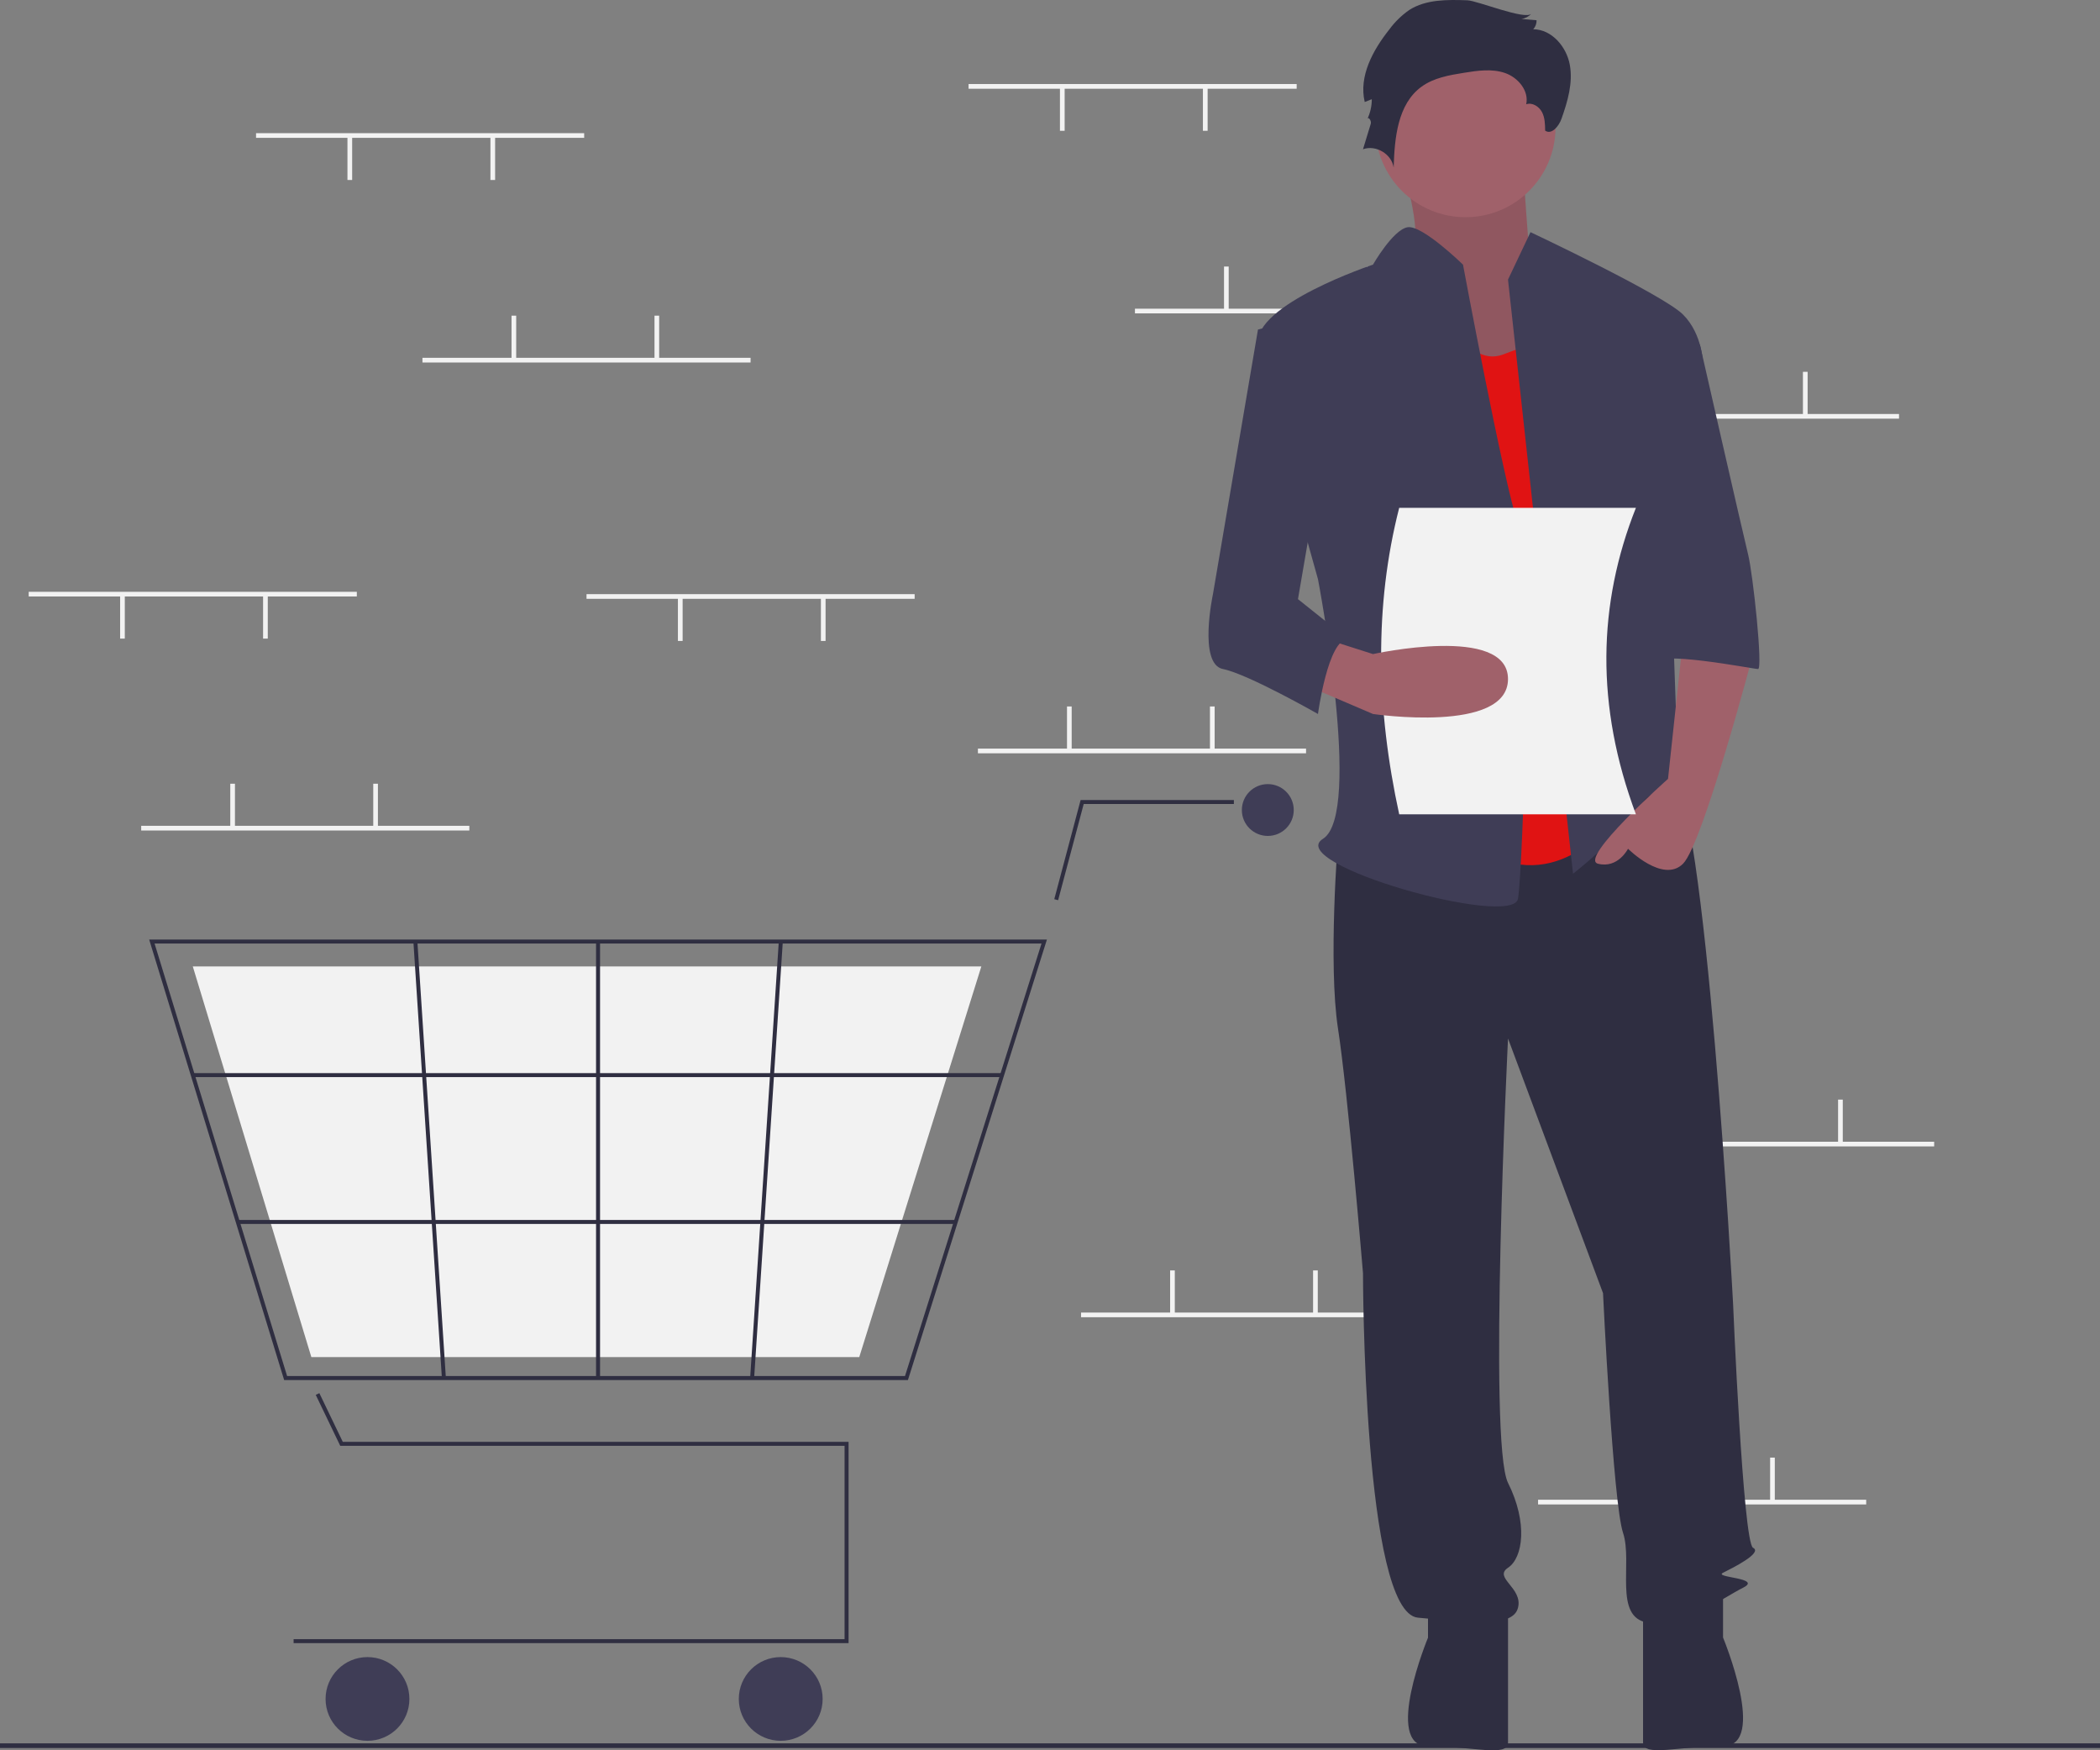 <svg width="84" height="70" viewBox="0 0 84 70" fill="none" xmlns="http://www.w3.org/2000/svg">
<rect x="0" y="0" width="84" height="70" fill="#808080" stroke="none"/>
<g clip-path="url(#clip0_2533_1201)">
<path d="M51.867 3.361H38.742V3.549H51.867V3.361Z" fill="#F2F2F2"/>
<path d="M48.305 3.5H48.117V5.231H48.305V3.5Z" fill="#F2F2F2"/>
<path d="M42.586 3.5H42.398V5.231H42.586V3.5Z" fill="#F2F2F2"/>
<path d="M58.523 12.346H45.398V12.533H58.523V12.346Z" fill="#F2F2F2"/>
<path d="M49.148 10.66H48.961V12.392H49.148V10.66Z" fill="#F2F2F2"/>
<path d="M54.867 10.66H54.68V12.392H54.867V10.66Z" fill="#F2F2F2"/>
<path d="M75.961 16.557H62.836V16.744H75.961V16.557Z" fill="#F2F2F2"/>
<path d="M66.586 14.871H66.398V16.602H66.586V14.871Z" fill="#F2F2F2"/>
<path d="M72.305 14.871H72.117V16.602H72.305V14.871Z" fill="#F2F2F2"/>
<path d="M74.648 59.98H61.523V60.168H74.648V59.98Z" fill="#F2F2F2"/>
<path d="M65.273 58.295H65.086V60.026H65.273V58.295Z" fill="#F2F2F2"/>
<path d="M70.992 58.295H70.805V60.026H70.992V58.295Z" fill="#F2F2F2"/>
<path d="M52.242 29.939H39.117V30.127H52.242V29.939Z" fill="#F2F2F2"/>
<path d="M42.867 28.254H42.68V29.985H42.867V28.254Z" fill="#F2F2F2"/>
<path d="M48.586 28.254H48.398V29.985H48.586V28.254Z" fill="#F2F2F2"/>
<path d="M56.367 52.494H43.242V52.681H56.367V52.494Z" fill="#F2F2F2"/>
<path d="M46.992 50.809H46.805V52.54H46.992V50.809Z" fill="#F2F2F2"/>
<path d="M52.711 50.809H52.523V52.54H52.711V50.809Z" fill="#F2F2F2"/>
<path d="M77.367 45.662H64.242V45.849H77.367V45.662Z" fill="#F2F2F2"/>
<path d="M67.992 43.977H67.805V45.708H67.992V43.977Z" fill="#F2F2F2"/>
<path d="M73.711 43.977H73.523V45.708H73.711V43.977Z" fill="#F2F2F2"/>
<path d="M33.943 65.715H11.744V65.556H33.783V57.824H13.61L12.63 55.786L12.774 55.717L13.711 57.664H33.943V65.715Z" fill="#2F2E41"/>
<path d="M14.699 69.621C15.626 69.621 16.376 68.872 16.376 67.947C16.376 67.023 15.626 66.273 14.699 66.273C13.773 66.273 13.023 67.023 13.023 67.947C13.023 68.872 13.773 69.621 14.699 69.621Z" fill="#3F3D56"/>
<path d="M31.229 69.621C32.155 69.621 32.906 68.872 32.906 67.947C32.906 67.023 32.155 66.273 31.229 66.273C30.302 66.273 29.552 67.023 29.552 67.947C29.552 68.872 30.302 69.621 31.229 69.621Z" fill="#3F3D56"/>
<path d="M50.712 33.432C51.285 33.432 51.75 32.968 51.75 32.396C51.75 31.823 51.285 31.359 50.712 31.359C50.139 31.359 49.674 31.823 49.674 32.396C49.674 32.968 50.139 33.432 50.712 33.432Z" fill="#3F3D56"/>
<path d="M36.317 55.193H11.366L5.967 37.576H41.877L41.844 37.68L36.317 55.193ZM11.484 55.033H36.2L41.66 37.736H6.183L11.484 55.033Z" fill="#2F2E41"/>
<path d="M34.37 54.276H12.454L7.712 38.652H39.253L39.225 38.744L34.37 54.276Z" fill="#F2F2F2"/>
<path d="M42.325 36.002L42.171 35.961L43.225 31.996H49.355V32.156H43.348L42.325 36.002Z" fill="#2F2E41"/>
<path d="M40.083 42.918H7.712V43.077H40.083V42.918Z" fill="#2F2E41"/>
<path d="M38.229 48.791H9.512V48.95H38.229V48.791Z" fill="#2F2E41"/>
<path d="M24.002 37.656H23.842V55.113H24.002V37.656Z" fill="#2F2E41"/>
<path d="M31.152 37.651L30.006 55.107L30.165 55.118L31.312 37.661L31.152 37.651Z" fill="#2F2E41"/>
<path d="M16.695 37.652L16.536 37.662L17.676 55.119L17.835 55.109L16.695 37.652Z" fill="#2F2E41"/>
<path d="M84 69.723H0V69.91H84V69.723Z" fill="#2F2E41"/>
<path d="M55.819 5.792C55.819 5.792 57.19 9.685 56.346 10.284C55.503 10.883 59.193 15.776 59.193 15.776L63.62 14.578L61.196 10.484C61.196 10.484 60.88 6.391 60.88 5.792C60.88 5.193 55.819 5.792 55.819 5.792Z" fill="#A0616A"/>
<path opacity="0.1" d="M55.819 5.792C55.819 5.792 57.19 9.685 56.346 10.284C55.503 10.883 59.193 15.776 59.193 15.776L63.62 14.578L61.196 10.484C61.196 10.484 60.88 6.391 60.88 5.792C60.88 5.193 55.819 5.792 55.819 5.792Z" fill="black"/>
<path d="M53.52 33.547C53.52 33.547 53.12 38.539 53.52 41.135C53.92 43.73 54.52 50.919 54.52 50.919C54.52 50.919 54.52 64.497 56.72 64.697C58.92 64.897 60.521 65.096 60.721 64.297C60.921 63.499 59.721 63.099 60.321 62.7C60.921 62.301 61.121 60.903 60.321 59.306C59.52 57.708 60.321 41.534 60.321 41.534L64.121 51.718C64.121 51.718 64.521 60.104 64.921 61.302C65.321 62.5 64.521 64.697 65.921 64.897C67.322 65.096 68.922 63.898 69.722 63.499C70.522 63.099 68.522 63.099 68.922 62.9C69.322 62.7 70.522 62.101 70.122 61.901C69.722 61.702 69.322 52.117 69.322 52.117C69.322 52.117 68.222 31.65 66.822 30.851C65.421 30.052 64.521 31.428 64.521 31.428L53.52 33.547Z" fill="#2F2E41"/>
<path d="M57.12 63.898V65.496C57.12 65.496 55.32 69.838 57.12 69.838C58.921 69.838 60.321 70.288 60.321 69.689V64.298L57.12 63.898Z" fill="#2F2E41"/>
<path d="M68.922 63.895V65.492C68.922 65.492 70.722 69.834 68.922 69.834C67.122 69.834 65.722 70.284 65.722 69.685V64.294L68.922 63.895Z" fill="#2F2E41"/>
<path d="M58.62 8.687C60.609 8.687 62.221 7.077 62.221 5.092C62.221 3.107 60.609 1.498 58.62 1.498C56.632 1.498 55.02 3.107 55.02 5.092C55.02 7.077 56.632 8.687 58.62 8.687Z" fill="#A0616A"/>
<path d="M57.52 11.781C57.52 11.781 58.52 14.777 60.121 14.177L61.721 13.578L64.521 32.748C64.521 32.748 62.321 35.943 59.12 33.946C55.92 31.949 57.52 11.781 57.52 11.781Z" fill="#E01313"/>
<path d="M60.32 11.182L61.22 9.285C61.22 9.285 66.521 11.781 67.321 12.58C68.121 13.379 68.121 14.577 68.121 14.577L66.721 19.569C66.721 19.569 67.121 30.551 67.121 30.951C67.121 31.35 68.522 33.546 67.521 32.748C66.521 31.949 66.321 31.15 65.521 32.348C64.721 33.546 62.921 34.944 62.921 34.944L60.32 11.182Z" fill="#3F3D56"/>
<path d="M67.321 25.559L66.721 31.15C66.721 31.15 63.121 34.345 63.921 34.544C64.721 34.744 65.121 33.945 65.121 33.945C65.121 33.945 66.521 35.343 67.321 34.544C68.121 33.745 70.122 26.158 70.122 26.158L67.321 25.559Z" fill="#A0616A"/>
<path d="M58.697 0.012C57.898 -0.016 57.044 -0.03 56.371 0.399C56.062 0.614 55.79 0.88 55.568 1.184C54.912 2.011 54.346 3.052 54.589 4.079L54.872 3.968C54.872 4.242 54.811 4.513 54.694 4.76C54.733 4.645 54.867 4.832 54.831 4.949L54.52 5.969C55.032 5.781 55.669 6.161 55.746 6.7C55.782 5.515 55.905 4.156 56.868 3.462C57.354 3.112 57.968 3.005 58.56 2.911C59.105 2.823 59.677 2.74 60.199 2.919C60.722 3.098 61.167 3.632 61.048 4.17C61.289 4.087 61.559 4.255 61.678 4.48C61.797 4.705 61.803 4.97 61.806 5.224C62.063 5.406 62.356 5.046 62.46 4.75C62.706 4.055 62.924 3.315 62.792 2.59C62.66 1.866 62.068 1.173 61.33 1.17C61.419 1.072 61.467 0.943 61.463 0.81L60.855 0.759C61.009 0.737 61.151 0.662 61.257 0.547C61.012 0.816 59.092 0.026 58.697 0.012Z" fill="#2F2E41"/>
<path d="M58.52 10.584C58.52 10.584 56.891 8.991 56.305 9.088C55.719 9.186 54.919 10.584 54.919 10.584C54.919 10.584 50.119 12.181 50.319 13.778C50.519 15.376 52.719 23.164 52.719 23.164C52.719 23.164 54.519 32.549 52.919 33.547C51.319 34.545 60.52 37.141 60.72 35.943C60.92 34.745 61.32 22.764 60.72 20.967C60.12 19.17 58.52 10.584 58.52 10.584Z" fill="#3F3D56"/>
<path d="M65.522 13.777H67.995C67.995 13.777 69.722 21.365 69.922 22.164C70.122 22.963 70.522 26.757 70.322 26.757C70.122 26.757 66.122 25.958 66.122 26.557L65.522 13.777Z" fill="#3F3D56"/>
<path d="M65.437 32.568H55.968C55.044 28.325 54.967 24.226 55.968 20.309H65.437C63.909 24.155 63.814 28.227 65.437 32.568Z" fill="#F2F2F2"/>
<path d="M52.119 27.357L54.92 28.555C54.92 28.555 60.32 29.354 60.32 27.157C60.32 24.96 54.92 26.159 54.92 26.159L53.119 25.584L52.119 27.357Z" fill="#A0616A"/>
<path d="M52.719 12.58L50.319 13.179L48.518 23.762C48.518 23.762 47.918 26.558 48.918 26.757C49.919 26.957 52.719 28.555 52.719 28.555C52.719 28.555 53.119 25.559 53.919 25.559L51.919 23.962L53.119 16.973L52.719 12.58Z" fill="#3F3D56"/>
<path d="M18.773 33.027H5.648V33.215H18.773V33.027Z" fill="#F2F2F2"/>
<path d="M9.398 31.344H9.211V33.075H9.398V31.344Z" fill="#F2F2F2"/>
<path d="M15.117 31.344H14.93V33.075H15.117V31.344Z" fill="#F2F2F2"/>
<path d="M23.367 5.326H10.242V5.513H23.367V5.326Z" fill="#F2F2F2"/>
<path d="M19.805 5.467H19.617V7.198H19.805V5.467Z" fill="#F2F2F2"/>
<path d="M14.086 5.467H13.898V7.198H14.086V5.467Z" fill="#F2F2F2"/>
<path d="M36.586 23.762H23.461V23.949H36.586V23.762Z" fill="#F2F2F2"/>
<path d="M33.023 23.902H32.836V25.634H33.023V23.902Z" fill="#F2F2F2"/>
<path d="M27.305 23.902H27.117V25.634H27.305V23.902Z" fill="#F2F2F2"/>
<path d="M14.273 23.668H1.148V23.855H14.273V23.668Z" fill="#F2F2F2"/>
<path d="M10.711 23.809H10.523V25.54H10.711V23.809Z" fill="#F2F2F2"/>
<path d="M4.992 23.809H4.805V25.54H4.992V23.809Z" fill="#F2F2F2"/>
<path d="M30.023 14.31H16.898V14.498H30.023V14.31Z" fill="#F2F2F2"/>
<path d="M20.648 12.625H20.461V14.356H20.648V12.625Z" fill="#F2F2F2"/>
<path d="M26.367 12.625H26.18V14.356H26.367V12.625Z" fill="#F2F2F2"/>
</g>
<defs>
<clipPath id="clip0_2533_1201">
<rect width="84" height="70" fill="white"/>
</clipPath>
</defs>
</svg>
